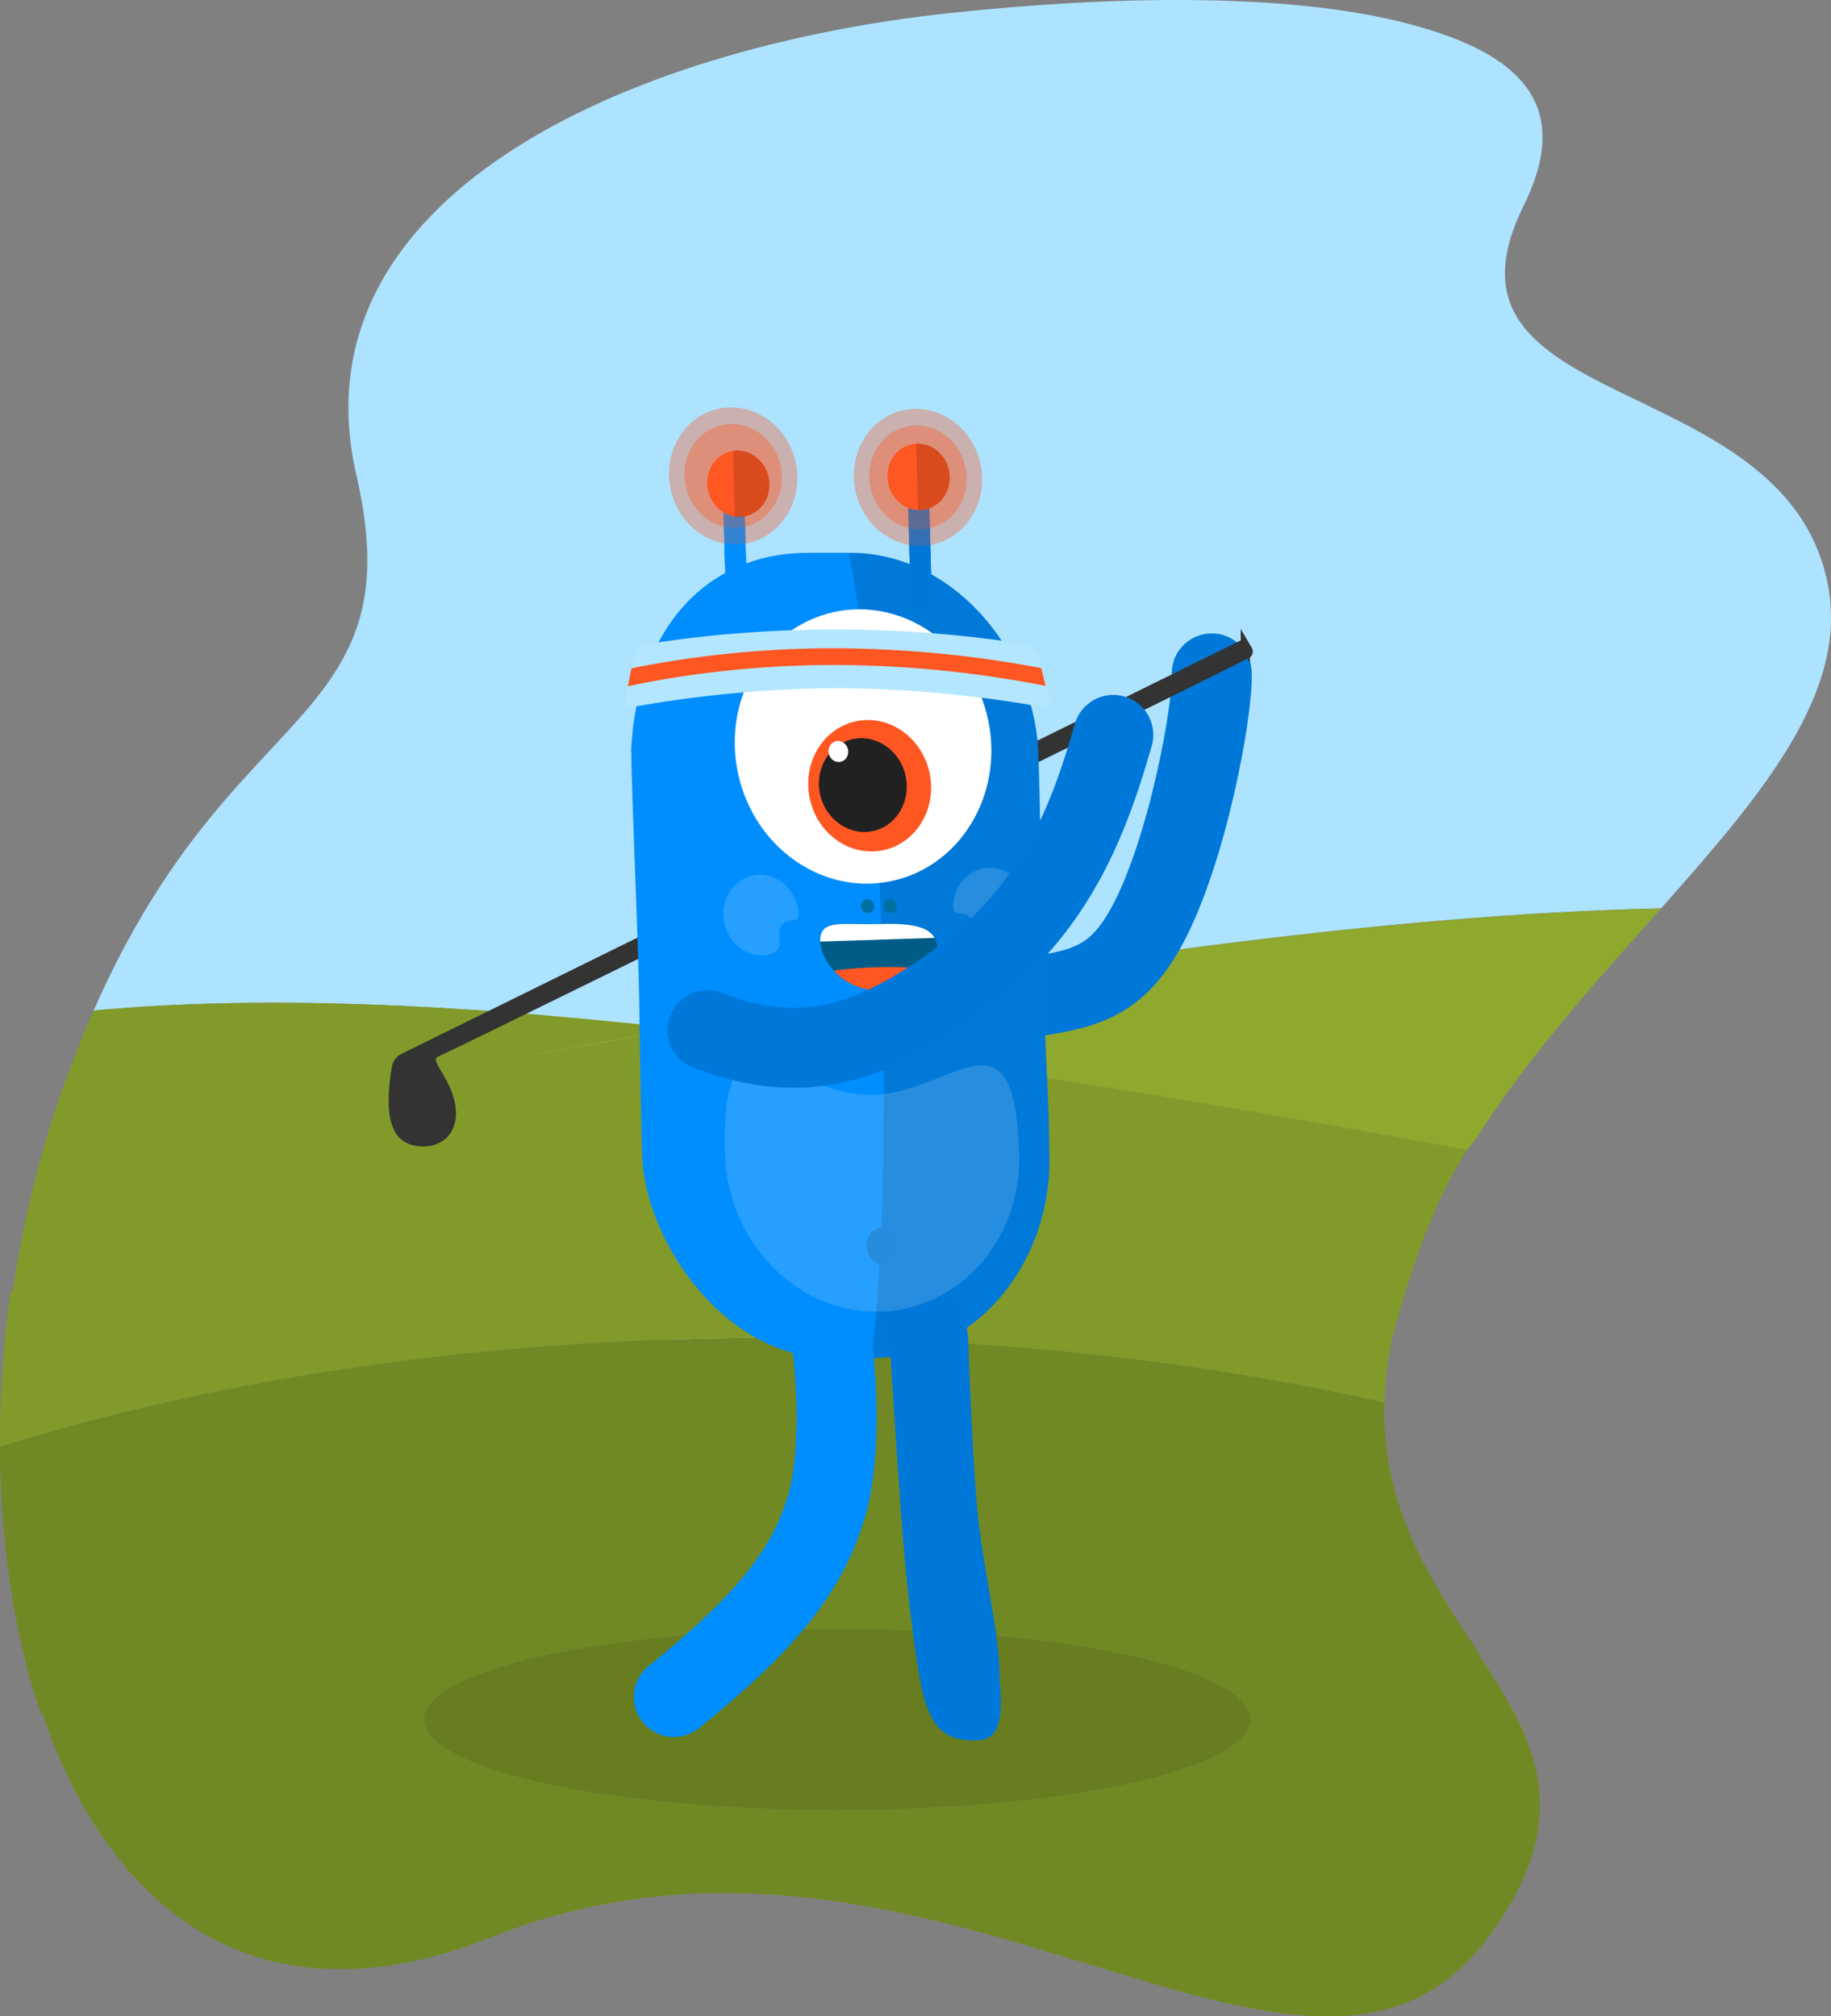 <svg id="Laag_1" data-name="Laag 1" xmlns="http://www.w3.org/2000/svg" xmlns:xlink="http://www.w3.org/1999/xlink" viewBox="0 0 595.36 655.71"><rect x="0" y="0" width="595.36" height="655.71" fill="#808080" stroke="none"/><defs><style>.cls-1,.cls-17,.cls-9{fill:none;}.cls-2,.cls-21,.cls-3{fill:#fff;}.cls-11,.cls-12,.cls-21,.cls-23,.cls-3{fill-rule:evenodd;}.cls-4{fill:#ade3ff;}.cls-13,.cls-15,.cls-25,.cls-4{isolation:isolate;}.cls-5{fill:#8fa82e;}.cls-6,.cls-7{fill:#2d440f;}.cls-6{opacity:0.14;}.cls-7{opacity:0.19;}.cls-8{opacity:0.05;}.cls-9{stroke:#0078d9;}.cls-17,.cls-9{stroke-linecap:round;stroke-linejoin:round;stroke-width:26px;}.cls-10{fill:#333;stroke:#333;stroke-miterlimit:10;stroke-width:3px;}.cls-11,.cls-24{fill:#008eff;}.cls-12,.cls-21,.cls-26{fill-opacity:0.15;}.cls-13{fill:#005c87;}.cls-14{clip-path:url(#clip-path);}.cls-15,.cls-18,.cls-25{fill:#ff5722;}.cls-16{fill:#0078d9;}.cls-17{stroke:#008eff;}.cls-19{fill:#212121;}.cls-20{fill:#0070a3;}.cls-22{fill:#268cde;}.cls-23{fill:#b3e7ff;}.cls-25{opacity:0.2;}</style><clipPath id="clip-path" transform="translate(-278 -217.01)"><path class="cls-1" d="M582.67,525.16c.24,7.31-8.21,13.5-18.86,13.85s-18.85-8.68-19.08-16,7.72-5.14,18.37-5.49S582.44,517.86,582.67,525.16Z"/></clipPath></defs><g id="mask-4"><g id="mask-10"><ellipse id="path-9" class="cls-2" cx="582.12" cy="378.15" rx="10.06" ry="10.8" transform="translate(-281.78 -211.13) rotate(-0.58)"/></g></g><g id="mask-3"><g id="mask-8"><ellipse id="path-7" class="cls-2" cx="524.22" cy="368.68" rx="10.05" ry="10.78" transform="translate(-281.77 -211.59) rotate(-0.59)"/></g></g><g id="mask-2-2"><g id="mask-6"><path id="path-5" class="cls-3" d="M479.67,417a5.23,5.23,0,0,1,4.59-3.09s26.4.37,61.41,7.49,59.71,17.16,59.71,17.16a5.66,5.66,0,0,1,3.23,4.67l.65,13.92c.09,1.93-1.2,3-2.89,2.29a397,397,0,0,0-64-19.25,392.08,392.08,0,0,0-66.1-7.23c-1.8,0-2.66-1.5-1.92-3.26Z" transform="translate(-278 -217.01)"/></g></g><g id="mask"><g id="mask-2"><path id="path-1" class="cls-2" d="M449.64,578.75l23.27-132.66c6.07-34.61,37-57.37,69.17-50.83l13.3,2.71c32.13,6.54,53.26,39.9,47.18,74.51L579.3,605.15c-6.07,34.61-37,57.37-69.17,50.83l-13.31-2.71C464.69,646.73,443.57,613.37,449.64,578.75Z" transform="translate(-278 -217.01)"/></g></g><path class="cls-4" d="M498.87,551.5c121.56-21.59,230.18-37.21,319.23-39.08,33.44-37.62,61.48-70.87,54.07-106.18-14.73-70.17-132.63-53.85-98.73-122.37,16.91-34.21-2.8-50.66-40.44-59.87l-.45-.11c-37.73-9.13-92.86-8.3-145.81-2.62-106,11.4-213.5,60.36-192.89,150.11C401.19,403.32,396.62,421,386,437c-16.8,25.39-49.37,44.54-77.57,108.66C362.05,540.57,426.29,543.41,498.87,551.5Z" transform="translate(-278 -217.01)"/><path class="cls-5" d="M754.9,591.05c.26-.41-3.57.13.1,0l2.67-3.34c17.6-27.69,40-52.28,60.43-75.24-89.05,1.87-197.67,17.49-319.23,39.08C576.32,560.13,661.26,573.73,754.9,591.05Z" transform="translate(-278 -217.01)"/><path class="cls-5" d="M292.16,590.38l1.31-.26c71.5-13.79,140.3-27.06,205.4-38.62-72.58-8.09-136.82-10.93-190.44-5.84-4.06,9.23-8,19.38-11.85,30.62Q294.21,583.24,292.16,590.38Z" transform="translate(-278 -217.01)"/><path class="cls-6" d="M292.16,590.38l1.31-.26c71.5-13.79,140.3-27.06,205.4-38.62-72.58-8.09-136.82-10.93-190.44-5.84-4.06,9.23-8,19.38-11.85,30.62Q294.21,583.24,292.16,590.38Z" transform="translate(-278 -217.01)"/><path class="cls-5" d="M728.19,673.11a117.22,117.22,0,0,1,2.95-23h.16c.38-1.52.78-3.07,1.22-4.62,5.36-19.15,12-37.86,22.38-54.46-93.64-17.32-178.58-30.92-256-39.55-65.1,11.56-133.9,24.83-205.4,38.62l-1.31.26a342.62,342.62,0,0,0-10,46.6h-.71A350.59,350.59,0,0,0,278,687.47c72-22.4,158.72-35.47,252-35.47C601.07,652,668.32,659.59,728.19,673.11Z" transform="translate(-278 -217.01)"/><path class="cls-6" d="M728.19,673.11a117.22,117.22,0,0,1,2.95-23h.16c.38-1.52.78-3.07,1.22-4.62,5.36-19.15,12-37.86,22.38-54.46-93.64-17.32-178.58-30.92-256-39.55-65.1,11.56-133.9,24.83-205.4,38.62l-1.31.26a342.62,342.62,0,0,0-10,46.6h-.71A350.59,350.59,0,0,0,278,687.47c72-22.4,158.72-35.47,252-35.47C601.07,652,668.32,659.59,728.19,673.11Z" transform="translate(-278 -217.01)"/><path class="cls-5" d="M291.76,774.19c1,2.83,2,5.6,3,8.33l0,.05c9.92,25.36,24.37,46.18,43.37,59.36l.17.12c.53.36,1.05.72,1.58,1.06l.29.2,1.57,1,.23.14c1.65,1,3.32,2,5,2.89l.38.21,1.33.67.76.39,1.24.59.89.41,1.18.53,1,.43,1.12.47,1.2.47,1,.38,2.12.76.87.29,1.4.45.94.29,1.39.4.94.26,1.45.38.89.22,1.68.38.68.15c.81.17,1.62.33,2.44.48h0c.81.15,1.62.28,2.44.4l.65.1,1.84.25.79.09,1.78.19.78.07,1.91.14.66,0q1.23.07,2.49.12h.09c.91,0,1.82,0,2.74,0h.27c.79,0,1.59,0,2.38,0l.69,0,2-.07.77,0,2-.13.74-.06,2.29-.21.48,0c1.9-.2,3.81-.45,5.75-.75l.58-.1,2.29-.38.82-.16,2.11-.4.88-.19,2.17-.47.79-.18,2.65-.65.32-.08c1-.26,2-.54,3.08-.83l.44-.13,2.57-.75.93-.29,2.14-.68,1.07-.35,2.06-.71,1.08-.38,2.21-.8.94-.35c1-.39,2.1-.8,3.16-1.22,143-57.09,265.26,79.95,324.24,0,29.68-40.24,14.55-65.19-4-93.35l.31.06c-14.5-22-31-45.92-30.11-80.57C668.32,659.59,601.07,652,530,652c-93.27,0-179.95,13.07-252,35.47.12,31.09,4.54,61,13.31,86.88Zm258.43-27.51c74.19,0,134.34,13.2,134.34,29.48s-60.15,29.48-134.34,29.48-134.33-13.2-134.33-29.48S476,746.68,550.19,746.68Z" transform="translate(-278 -217.01)"/><path class="cls-6" d="M291.76,774.19c1,2.83,2,5.6,3,8.33l0,.05c9.92,25.36,24.37,46.18,43.37,59.36l.17.12c.53.36,1.05.72,1.58,1.06l.29.2,1.57,1,.23.14c1.65,1,3.32,2,5,2.89l.38.21,1.33.67.76.39,1.24.59.89.41,1.18.53,1,.43,1.12.47,1.2.47,1,.38,2.12.76.87.29,1.4.45.94.29,1.39.4.94.26,1.45.38.89.22,1.68.38.68.15c.81.17,1.62.33,2.44.48h0c.81.15,1.62.28,2.44.4l.65.1,1.84.25.79.09,1.78.19.78.07,1.91.14.66,0q1.23.07,2.49.12h.09c.91,0,1.82,0,2.74,0h.27c.79,0,1.59,0,2.38,0l.69,0,2-.07.77,0,2-.13.74-.06,2.29-.21.48,0c1.9-.2,3.81-.45,5.75-.75l.58-.1,2.29-.38.82-.16,2.11-.4.88-.19,2.17-.47.79-.18,2.65-.65.32-.08c1-.26,2-.54,3.08-.83l.44-.13,2.57-.75.93-.29,2.14-.68,1.07-.35,2.06-.71,1.08-.38,2.21-.8.94-.35c1-.39,2.1-.8,3.16-1.22,143-57.09,265.26,79.95,324.24,0,29.68-40.24,14.55-65.19-4-93.35l.31.06c-14.5-22-31-45.92-30.11-80.57C668.32,659.59,601.07,652,530,652c-93.27,0-179.95,13.07-252,35.47.12,31.09,4.54,61,13.31,86.88Zm258.43-27.51c74.19,0,134.34,13.2,134.34,29.48s-60.15,29.48-134.34,29.48-134.33-13.2-134.33-29.48S476,746.68,550.19,746.68Z" transform="translate(-278 -217.01)"/><path class="cls-7" d="M291.76,774.19c1,2.83,2,5.6,3,8.33l0,.05c9.92,25.36,24.37,46.18,43.37,59.36l.17.12c.53.36,1.05.72,1.58,1.06l.29.2,1.57,1,.23.14c1.65,1,3.32,2,5,2.89l.38.21,1.33.67.76.39,1.24.59.89.41,1.18.53,1,.43,1.12.47,1.2.47,1,.38,2.12.76.87.29,1.4.45.94.29,1.39.4.94.26,1.45.38.89.22,1.68.38.68.15c.81.17,1.62.33,2.44.48h0c.81.15,1.62.28,2.44.4l.65.1,1.84.25.79.09,1.78.19.78.07,1.91.14.66,0q1.23.07,2.49.12h.09c.91,0,1.82,0,2.74,0h.27c.79,0,1.59,0,2.38,0l.69,0,2-.07.77,0,2-.13.74-.06,2.29-.21.48,0c1.9-.2,3.81-.45,5.75-.75l.58-.1,2.29-.38.82-.16,2.11-.4.88-.19,2.17-.47.79-.18,2.65-.65.32-.08c1-.26,2-.54,3.08-.83l.44-.13,2.57-.75.93-.29,2.14-.68,1.07-.35,2.06-.71,1.08-.38,2.21-.8.94-.35c1-.39,2.1-.8,3.16-1.22,143-57.09,265.26,79.95,324.24,0,29.68-40.24,14.55-65.19-4-93.35l.31.06c-14.5-22-31-45.92-30.11-80.57C668.32,659.59,601.07,652,530,652c-93.27,0-179.95,13.07-252,35.47.12,31.09,4.54,61,13.31,86.88Zm258.43-27.51c74.19,0,134.34,13.2,134.34,29.48s-60.15,29.48-134.34,29.48-134.33-13.2-134.33-29.48S476,746.68,550.19,746.68Z" transform="translate(-278 -217.01)"/><ellipse class="cls-5" cx="272.19" cy="559.16" rx="134.34" ry="29.48"/><ellipse class="cls-6" cx="272.19" cy="559.16" rx="134.34" ry="29.48"/><ellipse class="cls-7" cx="272.19" cy="559.16" rx="134.34" ry="29.48"/><ellipse class="cls-8" cx="272.19" cy="559.16" rx="134.34" ry="29.48"/><ellipse class="cls-8" cx="272.19" cy="559.16" rx="134.34" ry="29.48"/><g id="Laag_1-2" data-name="Laag 1"><path class="cls-9" d="M592,545c32.13-6.83,45.72-2.47,59-27,13-24,21.43-69.81,21-82" transform="translate(-278 -217.01)"/><path class="cls-10" d="M681.82,426.77,409.15,561.11a4.29,4.29,0,0,0-2.28,3.14c-2.52,15.75-.2,22.7,6.42,23.89,6.91,1.23,13-3,11.11-12.29s-9.94-14.26-4.13-16.79c5.62-2.45,246.64-120.95,263.12-129.41a.84.84,0,0,0,.34-1.18l-.8-1.37A.84.84,0,0,0,681.82,426.77Z" transform="translate(-278 -217.01)"/><g id="Rectangle-10-2"><path id="path-1-4" class="cls-11" d="M540.83,396.78h13.61c32.8,0,59,30.62,61.11,63.59.77,19.85.84,39.73,1.62,72.36s1.94,38.9,2.06,62.28c-.31,34.19-24.85,63.61-57.64,63.61H548c-32.78,0-58.62-35-61.1-63.59-.81-22.44-.76-42.84-1.24-60.55-.78-28.42-2-51-2.44-74.09C485.53,420.89,508,396.78,540.83,396.78Z" transform="translate(-278 -217.01)"/></g><path class="cls-12" d="M554.44,396.77,554,397c3.61,15.45,9.36,62.14,11,140,1.61,76.13-2.12,110.43-3.75,121.61h.34c32.79,0,57.33-29.42,57.64-63.61-.12-23.38-1.29-29.66-2.06-62.28s-.85-52.51-1.62-72.36C613.41,427.39,587.24,396.76,554.44,396.77Z" transform="translate(-278 -217.01)"/><g id="Mond"><path class="cls-13" d="M582.67,525.16c.24,7.31-8.21,13.5-18.86,13.85s-18.85-8.68-19.08-16,7.72-5.14,18.37-5.49S582.44,517.86,582.67,525.16Z" transform="translate(-278 -217.01)"/><g class="cls-14"><rect class="cls-2" x="528.34" y="512.7" width="67.54" height="9.92" transform="translate(-294.36 -198.66) rotate(-1.84)"/></g><g class="cls-14"><ellipse class="cls-15" cx="563.93" cy="535.2" rx="27.74" ry="5.13" transform="matrix(1, -0.03, 0.03, 1, -294.92, -198.6)"/></g></g><g id="Armen-_-Benen-2" data-name="Armen- -Benen-2"><path id="Path-4-Copy-2-3" class="cls-16" d="M571.1,710.9c-1.61-21.56-3.61-54.1-3.61-54.1-.35-2.54-3.19-9.49-3.61-11.2-.13-.56-.24-1-.34-1.37-2-6.25,7.79-1,14-3.51s9.66-6.83,11.66-.72c.24.72,1-2,1.38-.49.56,2.4,1.77,9.13,2.22,12.38,0,0,1.07,33.41,2.85,54.71,1.5,18.11,7.75,42.92,7.33,56.4,1.8,17.1-2,20-8,20-9,0-14-3-17.17-16.42C575,753,572.64,731.14,571.1,710.9Z" transform="translate(-278 -217.01)"/><path class="cls-17" d="M531.6,602.93C550.4,628,553.35,683.77,547,706c-6,21-19,38-49.89,62.89" transform="translate(-278 -217.01)"/></g><g id="Oog-2"><ellipse id="Oval-19-5" class="cls-2" cx="558.64" cy="459.75" rx="41.58" ry="44.73" transform="translate(-359.93 -93.59) rotate(-11.75)"/><ellipse id="Oval-19-6" class="cls-18" cx="560.8" cy="472.49" rx="19.92" ry="21.43" transform="translate(-362.37 -93.09) rotate(-11.73)"/><ellipse id="Oval-19-7" class="cls-19" cx="558.59" cy="472.27" rx="14.23" ry="15.31" transform="translate(-374.33 -70.54) rotate(-13.76)"/><ellipse id="Oval-19-8" class="cls-2" cx="550.6" cy="461.41" rx="3.2" ry="3.44" transform="translate(-358.99 -97.88) rotate(-11.51)"/></g><ellipse id="Oval-2-3" class="cls-20" cx="560.12" cy="511.7" rx="2.14" ry="2.3" transform="translate(-368.83 -94.97) rotate(-11.51)"/><ellipse id="Oval-2-Copy-2" class="cls-20" cx="567.48" cy="511.7" rx="2.14" ry="2.3" transform="translate(-368.68 -93.5) rotate(-11.51)"/><path id="Oval-20-2" class="cls-21" d="M563,643.56c26.42,0,47.19-23,46.39-51.31v0C608,541.68,587.43,573.06,561,573.07s-48.69-32.86-47.28,19.12c.72,28.31,22.72,51.31,49.15,51.37Z" transform="translate(-278 -217.01)"/><path id="Oval-21-2" class="cls-21" d="M525.82,527.73c2.07,0,4.61-.63,5.37-2.67s-.32-5.23.72-6.81c2.14-3.23,5.88-.72,5.8-3.64-.19-7.25-5.84-13.14-12.61-13.14s-12.1,5.87-11.9,13.12,5.83,13.14,12.6,13.14Z" transform="translate(-278 -217.01)"/><path id="Oval-21-Copy-2" class="cls-21" d="M600.57,525.49c-2.08,0-4.65-.64-5.52-2.68s0-5.24-1.09-6.81c-2.33-3.23-5.92-.72-6-3.64-.2-7.25,5.13-13.12,11.9-13.12s12.4,5.88,12.6,13.12S607.33,525.49,600.57,525.49Z" transform="translate(-278 -217.01)"/><path class="cls-9" d="M508,552c29.16,11.52,50.31,4.11,70-8,39-24,52-53,62-88" transform="translate(-278 -217.01)"/><ellipse id="Oval-4-2" class="cls-22" cx="565.6" cy="622.29" rx="5.8" ry="6.25" transform="translate(-390.79 -91.64) rotate(-11.51)"/><g id="Band-2"><g id="Rectangle-13-3"><path id="path-5-4" class="cls-23" d="M484.05,430.56a5.25,5.25,0,0,1,3.88-3.94s25.95-4.9,61.67-4.91,61.94,4.9,61.94,4.9a5.65,5.65,0,0,1,4.09,3.94l3.42,13.5c.47,1.88-.59,3.13-2.38,2.82a397.4,397.4,0,0,0-66.55-6.09,391.63,391.63,0,0,0-66.22,6.11c-1.77.32-2.9-.95-2.52-2.82Z" transform="translate(-278 -217.01)"/></g><path class="cls-18" d="M616.57,434.27a369,369,0,0,0-67.49-6.45,336.21,336.21,0,0,0-64.66,6.3l-1.12.23-1.15,5.83,2.14-.45q5.43-1.11,11.92-2.19a332.57,332.57,0,0,1,53-4.27,358.06,358.06,0,0,1,54.44,4.27c5.23.8,10,1.68,14.35,2.53Z" transform="translate(-278 -217.01)"/></g><g id="Voelsprieten-2"><path id="Rectangle-14-2" class="cls-24" d="M514.05,412.62l-.84-30.7a3.29,3.29,0,0,1,3.17-3.5h.35a3.5,3.5,0,0,1,3.36,3.5l.84,30.7a3.29,3.29,0,0,1-3.18,3.5h-.34A3.5,3.5,0,0,1,514.05,412.62Z" transform="translate(-278 -217.01)"/><path id="Rectangle-14-Copy-2" class="cls-16" d="M574.13,412.61l-.83-30.7a3.27,3.27,0,0,1,3.17-3.5h.34a3.51,3.51,0,0,1,3.37,3.5l.83,30.7a3.29,3.29,0,0,1-3.17,3.5h-.35A3.5,3.5,0,0,1,574.13,412.61Z" transform="translate(-278 -217.01)"/><ellipse id="Oval-4-3" class="cls-25" cx="516.39" cy="371.81" rx="15.78" ry="16.94" transform="translate(-344.45 -100.54) rotate(-12.1)"/><ellipse id="Oval-Copy-2-3" class="cls-25" cx="576.47" cy="372.3" rx="15.78" ry="16.94" transform="translate(-343.22 -87.93) rotate(-12.1)"/><ellipse id="Oval-5" class="cls-25" cx="516.38" cy="371.81" rx="20.8" ry="22.34" transform="translate(-344.05 -101.45) rotate(-12.01)"/><ellipse id="Oval-Copy-3-3" class="cls-25" cx="576.47" cy="372.3" rx="20.8" ry="22.34" transform="translate(-342.84 -88.94) rotate(-12.01)"/><g id="Group-3-2"><g id="Oval-6"><ellipse id="path-7-4" class="cls-18" cx="518.06" cy="374.33" rx="10.05" ry="10.78" transform="translate(-344.95 -100.11) rotate(-12.1)"/></g><path class="cls-12" d="M517.82,363.58a7.78,7.78,0,0,0-1.46.12l.57,21.26a9.07,9.07,0,0,0,1.38.12c5.56,0,10-4.76,9.83-10.7S523.38,363.61,517.82,363.58Z" transform="translate(-278 -217.01)"/></g><g id="Group-4-2"><g id="Oval-Copy-4"><ellipse id="path-9-4" class="cls-18" cx="576.69" cy="372.05" rx="10.06" ry="10.8" transform="translate(-343.11 -88.03) rotate(-12.08)"/></g><path class="cls-26" d="M576.4,361.28l-.46,0,.59,21.5.46,0c5.57,0,10-4.82,9.8-10.77S582,361.28,576.4,361.28Z" transform="translate(-278 -217.01)"/></g></g><g id="Voelsprieten-2-2" data-name="Voelsprieten-2"><path id="Rectangle-14-2-2" data-name="Rectangle-14-2" class="cls-24" d="M514.05,412.62l-.84-30.7a3.29,3.29,0,0,1,3.17-3.5h.35a3.5,3.5,0,0,1,3.36,3.5l.84,30.7a3.29,3.29,0,0,1-3.18,3.5h-.34A3.5,3.5,0,0,1,514.05,412.62Z" transform="translate(-278 -217.01)"/><path id="Rectangle-14-Copy-2-2" data-name="Rectangle-14-Copy-2" class="cls-16" d="M574.13,412.61l-.83-30.7a3.27,3.27,0,0,1,3.17-3.5h.34a3.51,3.51,0,0,1,3.37,3.5l.83,30.7a3.29,3.29,0,0,1-3.17,3.5h-.35A3.5,3.5,0,0,1,574.13,412.61Z" transform="translate(-278 -217.01)"/><ellipse id="Oval-4-3-2" data-name="Oval-4-3" class="cls-25" cx="516.39" cy="371.81" rx="15.78" ry="16.94" transform="translate(-344.45 -100.54) rotate(-12.1)"/><ellipse id="Oval-Copy-2-3-2" data-name="Oval-Copy-2-3" class="cls-25" cx="576.47" cy="372.3" rx="15.78" ry="16.94" transform="translate(-343.22 -87.93) rotate(-12.1)"/><ellipse id="Oval-5-2" data-name="Oval-5" class="cls-25" cx="516.38" cy="371.81" rx="20.8" ry="22.34" transform="translate(-344.05 -101.45) rotate(-12.01)"/><ellipse id="Oval-Copy-3-3-2" data-name="Oval-Copy-3-3" class="cls-25" cx="576.47" cy="372.3" rx="20.8" ry="22.34" transform="translate(-342.84 -88.94) rotate(-12.01)"/><g id="Group-3-2-2" data-name="Group-3-2"><g id="Oval-6-2" data-name="Oval-6"><ellipse id="path-7-4-2" data-name="path-7-4" class="cls-18" cx="518.06" cy="374.33" rx="10.05" ry="10.78" transform="translate(-344.95 -100.11) rotate(-12.1)"/></g><path class="cls-12" d="M517.82,363.58a7.78,7.78,0,0,0-1.46.12l.57,21.26a9.07,9.07,0,0,0,1.38.12c5.56,0,10-4.76,9.83-10.7S523.38,363.61,517.82,363.58Z" transform="translate(-278 -217.01)"/></g><g id="Group-4-2-2" data-name="Group-4-2"><g id="Oval-Copy-4-2" data-name="Oval-Copy-4"><ellipse id="path-9-4-2" data-name="path-9-4" class="cls-18" cx="576.69" cy="372.05" rx="10.06" ry="10.8" transform="translate(-343.11 -88.03) rotate(-12.08)"/></g><path class="cls-26" d="M576.4,361.28l-.46,0,.59,21.5.46,0c5.57,0,10-4.82,9.8-10.77S582,361.28,576.4,361.28Z" transform="translate(-278 -217.01)"/></g></g></g></svg>